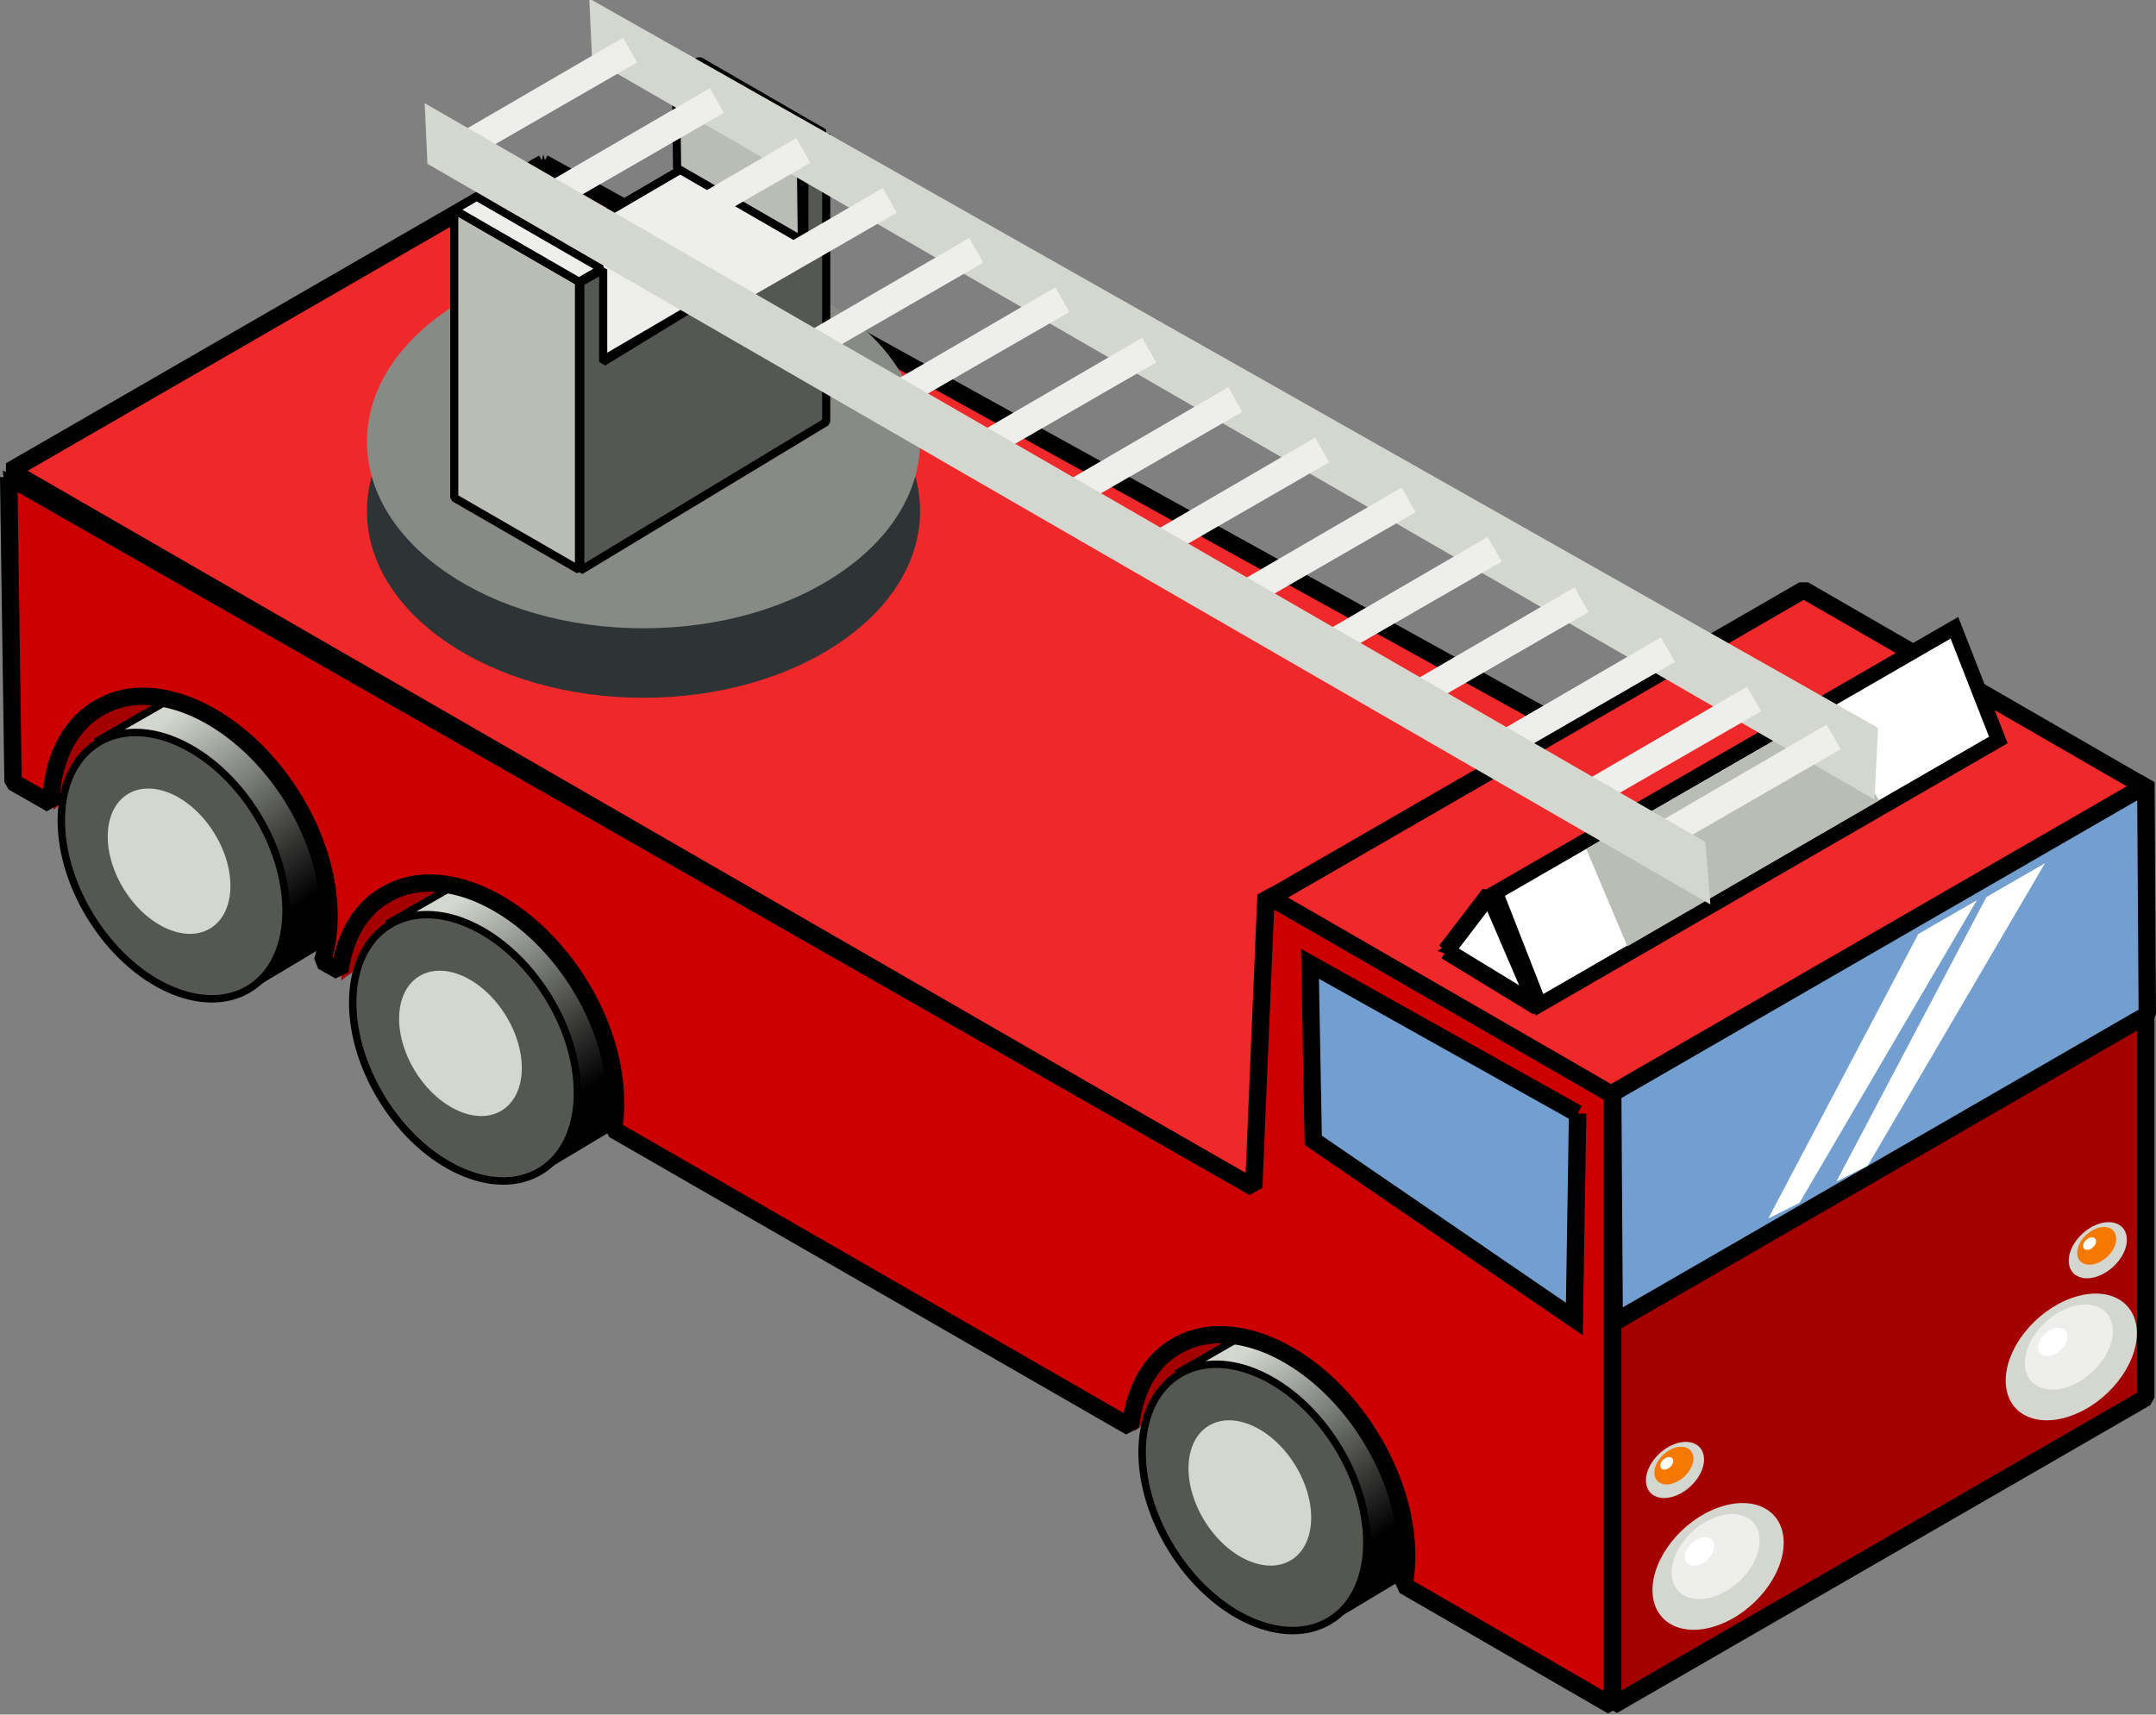 <?xml version="1.0" encoding="UTF-8" standalone="no"?>
<!-- Created with Inkscape (http://www.inkscape.org/) -->

<svg
   xmlns:dc="http://purl.org/dc/elements/1.1/"
   xmlns:cc="http://creativecommons.org/ns#"
   xmlns:rdf="http://www.w3.org/1999/02/22-rdf-syntax-ns#"
   xmlns:svg="http://www.w3.org/2000/svg"
   xmlns="http://www.w3.org/2000/svg"
   xmlns:xlink="http://www.w3.org/1999/xlink"
   xmlns:sodipodi="http://sodipodi.sourceforge.net/DTD/sodipodi-0.dtd"
   xmlns:inkscape="http://www.inkscape.org/namespaces/inkscape"
   width="62.051"
   height="49.356"
   id="svg4868"
   sodipodi:version="0.32"
   inkscape:version="0.47pre1 r21720"
   version="1.0"
   sodipodi:docname="rg1024_Six_isometric_vehicles.svg"
   inkscape:output_extension="org.inkscape.output.svg.inkscape">
  <rect width="100%" height="100%" fill="#808080" stroke="none"/>
  <defs
     id="defs3">
    <linearGradient
       inkscape:collect="always"
       xlink:href="#linearGradient3689"
       id="linearGradient5525"
       gradientUnits="userSpaceOnUse"
       gradientTransform="matrix(0.428,0,0,0.428,33.779,217.069)"
       x1="138.087"
       y1="370.276"
       x2="146.772"
       y2="382.978" />
    <linearGradient
       inkscape:collect="always"
       xlink:href="#linearGradient3689"
       id="linearGradient5527"
       gradientUnits="userSpaceOnUse"
       gradientTransform="matrix(0.428,0,0,0.428,33.779,217.069)"
       x1="138.087"
       y1="370.276"
       x2="146.772"
       y2="382.978" />
    <linearGradient
       inkscape:collect="always"
       xlink:href="#linearGradient3689"
       id="linearGradient6062"
       gradientUnits="userSpaceOnUse"
       gradientTransform="matrix(0.428,0,0,0.428,33.779,217.069)"
       x1="138.087"
       y1="370.276"
       x2="146.772"
       y2="382.978" />
    <linearGradient
       inkscape:collect="always"
       id="linearGradient3689">
      <stop
         style="stop-color: rgb(211, 215, 207); stop-opacity: 1;"
         offset="0"
         id="stop3691" />
      <stop
         style="stop-color: rgb(0, 0, 0); stop-opacity: 1;"
         offset="1"
         id="stop3693" />
    </linearGradient>
  </defs>
  <sodipodi:namedview
     inkscape:document-units="mm"
     id="base"
     pagecolor="#ffffff"
     bordercolor="#666666"
     borderopacity="1.0"
     inkscape:pageopacity="0.0"
     inkscape:pageshadow="2"
     inkscape:zoom="1.4"
     inkscape:cx="108.67011"
     inkscape:cy="4.8105548"
     inkscape:current-layer="layer1"
     showgrid="false"
     inkscape:window-width="1440"
     inkscape:window-height="826"
     inkscape:window-x="0"
     inkscape:window-y="25"
     inkscape:window-maximized="1" />
  <g
     inkscape:label="Layer 1"
     inkscape:groupmode="layer"
     id="layer1"
     transform="translate(-330.816,-460.753)">
    <g
       id="g2944"
       transform="translate(311.593,75.145)">
      <path
         id="path6050"
         d="m 51.878,426.82 c -0.123,-0.071 5.015,-3.275 5.015,-3.275 l 0.125,-2.75 -5.25,2.5 0.11,3.525 z"
         style="fill:#a40000;fill-rule:evenodd;stroke:none" />
      <g
         transform="translate(-36.368,47.993)"
         id="g6052">
        <path
           sodipodi:type="arc"
           style="fill:#cc0000;fill-opacity:1;fill-rule:nonzero;stroke:none"
           id="path6054"
           sodipodi:cx="136.67287"
           sodipodi:cy="261.99792"
           sodipodi:rx="11.916239"
           sodipodi:ry="8.0419703"
           d="m 148.589,261.998 c 0,4.441 -5.335,8.042 -11.916,8.042 -6.581,0 -11.916,-3.601 -11.916,-8.042 0,-4.441 5.335,-8.042 11.916,-8.042 6.581,0 11.916,3.601 11.916,8.042 z"
           transform="matrix(-0.183,-0.297,0.297,-0.183,41.282,467.878)" />
        <path
           sodipodi:nodetypes="cccccsc"
           id="path6056"
           d="m 92.872,375.527 c -0.396,-0.003 -0.767,0.091 -1.097,0.294 l -2.232,1.284 4.06,7.262 2.812,-1.685 c 1.047,-0.942 1.047,-2.996 -0.067,-4.801 -0.904,-1.463 -2.29,-2.345 -3.477,-2.354 z"
           style="fill:url(#linearGradient6062);fill-opacity:1;fill-rule:evenodd;stroke:#000000;stroke-width:0.214;stroke-linecap:butt;stroke-linejoin:miter;stroke-miterlimit:4;stroke-opacity:1;stroke-dasharray:none" />
        <path
           transform="matrix(-0.183,-0.297,0.297,-0.183,38.893,469.257)"
           d="m 148.589,261.998 c 0,4.441 -5.335,8.042 -11.916,8.042 -6.581,0 -11.916,-3.601 -11.916,-8.042 0,-4.441 5.335,-8.042 11.916,-8.042 6.581,0 11.916,3.601 11.916,8.042 z"
           sodipodi:ry="8.0419703"
           sodipodi:rx="11.916239"
           sodipodi:cy="261.99792"
           sodipodi:cx="136.67287"
           id="path6058"
           style="fill:#555753;fill-opacity:1;fill-rule:nonzero;stroke:#000000;stroke-width:0.614;stroke-linecap:butt;stroke-linejoin:bevel;stroke-miterlimit:4;stroke-opacity:1;stroke-dasharray:none;stroke-dashoffset:0"
           sodipodi:type="arc" />
        <path
           transform="matrix(-0.1,-0.162,0.162,-0.1,62.786,428.932)"
           d="m 148.589,261.998 c 0,4.441 -5.335,8.042 -11.916,8.042 -6.581,0 -11.916,-3.601 -11.916,-8.042 0,-4.441 5.335,-8.042 11.916,-8.042 6.581,0 11.916,3.601 11.916,8.042 z"
           sodipodi:ry="8.0419703"
           sodipodi:rx="11.916239"
           sodipodi:cy="261.99792"
           sodipodi:cx="136.67287"
           id="path6060"
           style="fill:#d3d7cf;fill-opacity:1;fill-rule:nonzero;stroke:none"
           sodipodi:type="arc" />
      </g>
      <path
         style="fill:#a40000;fill-rule:evenodd;stroke:none"
         d="m 29.05,413.847 c -0.123,-0.071 5.015,-3.275 5.015,-3.275 l 0.125,-2.75 -5.25,2.5 0.11,3.525 z"
         id="path6048" />
      <path
         id="path6046"
         d="m 20.762,408.937 c -0.123,-0.071 5.015,-3.275 5.015,-3.275 l 0.125,-2.75 -5.25,2.5 0.11,3.525 z"
         style="fill:#a40000;fill-rule:evenodd;stroke:none" />
      <g
         transform="translate(-59.087,35.051)"
         id="g5515">
        <path
           sodipodi:type="arc"
           style="fill:#cc0000;fill-opacity:1;fill-rule:nonzero;stroke:none"
           id="path5517"
           sodipodi:cx="136.67287"
           sodipodi:cy="261.99792"
           sodipodi:rx="11.916239"
           sodipodi:ry="8.0419703"
           d="m 148.589,261.998 c 0,4.441 -5.335,8.042 -11.916,8.042 -6.581,0 -11.916,-3.601 -11.916,-8.042 0,-4.441 5.335,-8.042 11.916,-8.042 6.581,0 11.916,3.601 11.916,8.042 z"
           transform="matrix(-0.183,-0.297,0.297,-0.183,41.282,467.878)" />
        <path
           sodipodi:nodetypes="cccccsc"
           id="path5519"
           d="m 92.872,375.527 c -0.396,-0.003 -0.767,0.091 -1.097,0.294 l -2.232,1.284 4.06,7.262 2.812,-1.685 c 1.047,-0.942 1.047,-2.996 -0.067,-4.801 -0.904,-1.463 -2.29,-2.345 -3.477,-2.354 z"
           style="fill:url(#linearGradient5527);fill-opacity:1;fill-rule:evenodd;stroke:#000000;stroke-width:0.214;stroke-linecap:butt;stroke-linejoin:miter;stroke-miterlimit:4;stroke-opacity:1;stroke-dasharray:none" />
        <path
           transform="matrix(-0.183,-0.297,0.297,-0.183,38.893,469.257)"
           d="m 148.589,261.998 c 0,4.441 -5.335,8.042 -11.916,8.042 -6.581,0 -11.916,-3.601 -11.916,-8.042 0,-4.441 5.335,-8.042 11.916,-8.042 6.581,0 11.916,3.601 11.916,8.042 z"
           sodipodi:ry="8.0419703"
           sodipodi:rx="11.916239"
           sodipodi:cy="261.99792"
           sodipodi:cx="136.67287"
           id="path5521"
           style="fill:#555753;fill-opacity:1;fill-rule:nonzero;stroke:#000000;stroke-width:0.614;stroke-linecap:butt;stroke-linejoin:bevel;stroke-miterlimit:4;stroke-opacity:1;stroke-dasharray:none;stroke-dashoffset:0"
           sodipodi:type="arc" />
        <path
           transform="matrix(-0.1,-0.162,0.162,-0.1,62.786,428.932)"
           d="m 148.589,261.998 c 0,4.441 -5.335,8.042 -11.916,8.042 -6.581,0 -11.916,-3.601 -11.916,-8.042 0,-4.441 5.335,-8.042 11.916,-8.042 6.581,0 11.916,3.601 11.916,8.042 z"
           sodipodi:ry="8.0419703"
           sodipodi:rx="11.916239"
           sodipodi:cy="261.99792"
           sodipodi:cx="136.67287"
           id="path5523"
           style="fill:#d3d7cf;fill-opacity:1;fill-rule:nonzero;stroke:none"
           sodipodi:type="arc" />
      </g>
      <g
         id="g5505"
         transform="translate(-67.473,29.807)">
        <path
           transform="matrix(-0.183,-0.297,0.297,-0.183,41.282,467.878)"
           d="m 148.589,261.998 c 0,4.441 -5.335,8.042 -11.916,8.042 -6.581,0 -11.916,-3.601 -11.916,-8.042 0,-4.441 5.335,-8.042 11.916,-8.042 6.581,0 11.916,3.601 11.916,8.042 z"
           sodipodi:ry="8.0419703"
           sodipodi:rx="11.916239"
           sodipodi:cy="261.99792"
           sodipodi:cx="136.67287"
           id="path5507"
           style="fill:#cc0000;fill-opacity:1;fill-rule:nonzero;stroke:none"
           sodipodi:type="arc" />
        <path
           style="fill:url(#linearGradient5525);fill-opacity:1;fill-rule:evenodd;stroke:#000000;stroke-width:0.214;stroke-linecap:butt;stroke-linejoin:miter;stroke-miterlimit:4;stroke-opacity:1;stroke-dasharray:none"
           d="m 92.872,375.527 c -0.396,-0.003 -0.767,0.091 -1.097,0.294 l -2.232,1.284 4.06,7.262 2.812,-1.685 c 1.047,-0.942 1.047,-2.996 -0.067,-4.801 -0.904,-1.463 -2.29,-2.345 -3.477,-2.354 z"
           id="path5509"
           sodipodi:nodetypes="cccccsc" />
        <path
           sodipodi:type="arc"
           style="fill:#555753;fill-opacity:1;fill-rule:nonzero;stroke:#000000;stroke-width:0.614;stroke-linecap:butt;stroke-linejoin:bevel;stroke-miterlimit:4;stroke-opacity:1;stroke-dasharray:none;stroke-dashoffset:0"
           id="path5511"
           sodipodi:cx="136.67287"
           sodipodi:cy="261.99792"
           sodipodi:rx="11.916239"
           sodipodi:ry="8.0419703"
           d="m 148.589,261.998 c 0,4.441 -5.335,8.042 -11.916,8.042 -6.581,0 -11.916,-3.601 -11.916,-8.042 0,-4.441 5.335,-8.042 11.916,-8.042 6.581,0 11.916,3.601 11.916,8.042 z"
           transform="matrix(-0.183,-0.297,0.297,-0.183,38.893,469.257)" />
        <path
           sodipodi:type="arc"
           style="fill:#d3d7cf;fill-opacity:1;fill-rule:nonzero;stroke:none"
           id="path5513"
           sodipodi:cx="136.67287"
           sodipodi:cy="261.99792"
           sodipodi:rx="11.916239"
           sodipodi:ry="8.0419703"
           d="m 148.589,261.998 c 0,4.441 -5.335,8.042 -11.916,8.042 -6.581,0 -11.916,-3.601 -11.916,-8.042 0,-4.441 5.335,-8.042 11.916,-8.042 6.581,0 11.916,3.601 11.916,8.042 z"
           transform="matrix(-0.1,-0.162,0.162,-0.1,62.786,428.932)" />
      </g>
      <path
         style="fill:#ef2929;fill-rule:evenodd;stroke:#000000;stroke-width:0.5;stroke-linecap:butt;stroke-linejoin:bevel;stroke-miterlimit:4;stroke-opacity:1;stroke-dasharray:none"
         d="m 34.862,390.302 -15.343,8.858 35.902,20.709 14.989,-9.919 -35.549,-19.648 z"
         id="path3492"
         sodipodi:nodetypes="ccccc" />
      <path
         id="path3488"
         d="m 19.473,399.339 0.125,8.781 1.094,0.625 c 0.017,-1.18 0.464,-2.195 1.312,-2.719 0.409,-0.253 0.852,-0.378 1.344,-0.375 1.475,0.01 3.19,1.12 4.312,2.938 1.001,1.621 1.256,3.382 0.844,4.688 l 0.5,0.281 c 0.13,-0.929 0.542,-1.719 1.25,-2.156 0.409,-0.253 0.852,-0.378 1.344,-0.375 1.475,0.01 3.19,1.12 4.312,2.938 0.871,1.411 1.17,2.922 0.969,4.156 l 14.875,8.562 c 0.109,-0.983 0.511,-1.825 1.25,-2.281 0.409,-0.253 0.852,-0.378 1.344,-0.375 1.475,0.01 3.19,1.12 4.312,2.938 0.899,1.456 1.212,3.028 0.969,4.281 l 6,3.469 0,-17.719 -9.969,-5.625 -0.354,8.42 -35.834,-20.451 z"
         style="fill:#cc0000;fill-rule:evenodd;stroke:#000000;stroke-width:0.5;stroke-linecap:butt;stroke-linejoin:bevel;stroke-miterlimit:4;stroke-opacity:1;stroke-dasharray:none"
         sodipodi:nodetypes="cccsssccsssccssscccccc" />
      <path
         style="fill:#a40000;fill-rule:evenodd;stroke:#000000;stroke-width:0.5;stroke-linecap:butt;stroke-linejoin:bevel;stroke-miterlimit:4;stroke-opacity:1;stroke-dasharray:none"
         d="m 80.98,425.843 0,-17.717 -15.343,8.858 0,17.717 15.343,-8.858 z"
         id="path3490" />
      <path
         id="path3498"
         d="m 81.024,414.815 -0.044,-6.689 -15.343,8.858 0.044,6.689 15.343,-8.858 z"
         style="fill:#729fcf;fill-rule:evenodd;stroke:#000000;stroke-width:0.5;stroke-linecap:butt;stroke-linejoin:bevel;stroke-miterlimit:4;stroke-opacity:1;stroke-dasharray:none"
         sodipodi:nodetypes="ccccc" />
      <path
         sodipodi:nodetypes="ccccc"
         style="fill:#729fcf;fill-opacity:1;fill-rule:evenodd;stroke:#000000;stroke-width:0.5;stroke-linecap:butt;stroke-linejoin:miter;stroke-miterlimit:4;stroke-opacity:1;stroke-dasharray:none"
         d="m 64.627,417.665 -7.702,-4.313 0.094,5.081 7.515,5.146 0.093,-5.914 z"
         id="path3510" />
      <path
         sodipodi:nodetypes="ccccc"
         id="path3512"
         d="m 71.136,402.587 -15.343,8.858 9.796,5.656 15.343,-8.858 -9.796,-5.656 z"
         style="fill:#ef2929;fill-rule:evenodd;stroke:#000000;stroke-width:0.5;stroke-linecap:butt;stroke-linejoin:bevel;stroke-miterlimit:4;stroke-opacity:1;stroke-dasharray:none" />
      <path
         sodipodi:nodetypes="cccc"
         id="path3520"
         d="m 60.842,412.981 1.247,-1.632 1.396,3.245 -2.643,-1.613 z"
         style="fill:#ffffff;fill-rule:evenodd;stroke:#000000;stroke-width:0.5;stroke-linecap:butt;stroke-linejoin:bevel;stroke-miterlimit:4;stroke-opacity:1;stroke-dasharray:none" />
      <path
         style="fill:#ffffff;fill-rule:evenodd;stroke:#000000;stroke-width:0.43px;stroke-linecap:butt;stroke-linejoin:miter;stroke-opacity:1"
         d="m 63.531,414.533 -1.264,-3.23 13.205,-7.624 1.264,3.23 -13.205,7.624 z"
         id="path3518"
         sodipodi:nodetypes="ccccc" />
      <g
         transform="translate(-41.726,47.397)"
         id="g6064">
        <path
           transform="matrix(0.654,-0.236,0,0.654,40.11,163.75)"
           d="m 110.359,374.488 c 0,1.429 -1.292,2.587 -2.887,2.587 -1.594,0 -2.887,-1.158 -2.887,-2.587 0,-1.429 1.292,-2.587 2.887,-2.587 1.594,0 2.887,1.158 2.887,2.587 z"
           sodipodi:ry="2.587275"
           sodipodi:rx="2.8865552"
           sodipodi:cy="374.48795"
           sodipodi:cx="107.47261"
           id="path6066"
           style="fill:#d3d7cf;fill-opacity:1;fill-rule:nonzero;stroke:none"
           sodipodi:type="arc" />
        <path
           sodipodi:type="arc"
           style="fill:#eeeeec;fill-opacity:1;fill-rule:nonzero;stroke:none"
           id="path6068"
           sodipodi:cx="107.47261"
           sodipodi:cy="374.48795"
           sodipodi:rx="2.8865552"
           sodipodi:ry="2.587275"
           d="m 110.359,374.488 c 0,1.429 -1.292,2.587 -2.887,2.587 -1.594,0 -2.887,-1.158 -2.887,-2.587 0,-1.429 1.292,-2.587 2.887,-2.587 1.594,0 2.887,1.158 2.887,2.587 z"
           transform="matrix(0.439,-0.159,0,0.439,63.146,235.706)" />
        <path
           transform="matrix(0.146,-0.053,0,0.146,94.172,333.892)"
           d="m 110.359,374.488 c 0,1.429 -1.292,2.587 -2.887,2.587 -1.594,0 -2.887,-1.158 -2.887,-2.587 0,-1.429 1.292,-2.587 2.887,-2.587 1.594,0 2.887,1.158 2.887,2.587 z"
           sodipodi:ry="2.587275"
           sodipodi:rx="2.8865552"
           sodipodi:cy="374.48795"
           sodipodi:cx="107.47261"
           id="path6070"
           style="fill:#ffffff;fill-opacity:1;fill-rule:nonzero;stroke:none"
           sodipodi:type="arc" />
      </g>
      <g
         id="g6072"
         transform="translate(-31.561,41.367)">
        <path
           sodipodi:type="arc"
           style="fill:#d3d7cf;fill-opacity:1;fill-rule:nonzero;stroke:none"
           id="path6074"
           sodipodi:cx="107.47261"
           sodipodi:cy="374.48795"
           sodipodi:rx="2.8865552"
           sodipodi:ry="2.587275"
           d="m 110.359,374.488 c 0,1.429 -1.292,2.587 -2.887,2.587 -1.594,0 -2.887,-1.158 -2.887,-2.587 0,-1.429 1.292,-2.587 2.887,-2.587 1.594,0 2.887,1.158 2.887,2.587 z"
           transform="matrix(0.654,-0.236,0,0.654,40.11,163.75)" />
        <path
           transform="matrix(0.439,-0.159,0,0.439,63.146,235.706)"
           d="m 110.359,374.488 c 0,1.429 -1.292,2.587 -2.887,2.587 -1.594,0 -2.887,-1.158 -2.887,-2.587 0,-1.429 1.292,-2.587 2.887,-2.587 1.594,0 2.887,1.158 2.887,2.587 z"
           sodipodi:ry="2.587275"
           sodipodi:rx="2.8865552"
           sodipodi:cy="374.48795"
           sodipodi:cx="107.47261"
           id="path6076"
           style="fill:#eeeeec;fill-opacity:1;fill-rule:nonzero;stroke:none"
           sodipodi:type="arc" />
        <path
           sodipodi:type="arc"
           style="fill:#ffffff;fill-opacity:1;fill-rule:nonzero;stroke:none"
           id="path6078"
           sodipodi:cx="107.47261"
           sodipodi:cy="374.48795"
           sodipodi:rx="2.8865552"
           sodipodi:ry="2.587275"
           d="m 110.359,374.488 c 0,1.429 -1.292,2.587 -2.887,2.587 -1.594,0 -2.887,-1.158 -2.887,-2.587 0,-1.429 1.292,-2.587 2.887,-2.587 1.594,0 2.887,1.158 2.887,2.587 z"
           transform="matrix(0.146,-0.053,0,0.146,94.172,333.892)" />
      </g>
      <g
         id="g6080"
         transform="matrix(0.443,0,0,0.443,18.524,258.119)">
        <path
           sodipodi:type="arc"
           style="fill:#d3d7cf;fill-opacity:1;fill-rule:nonzero;stroke:none"
           id="path6082"
           sodipodi:cx="107.47261"
           sodipodi:cy="374.48795"
           sodipodi:rx="2.8865552"
           sodipodi:ry="2.587275"
           d="m 110.359,374.488 c 0,1.429 -1.292,2.587 -2.887,2.587 -1.594,0 -2.887,-1.158 -2.887,-2.587 0,-1.429 1.292,-2.587 2.887,-2.587 1.594,0 2.887,1.158 2.887,2.587 z"
           transform="matrix(0.654,-0.236,0,0.654,40.11,163.75)" />
        <path
           transform="matrix(0.439,-0.159,0,0.439,63.146,235.706)"
           d="m 110.359,374.488 c 0,1.429 -1.292,2.587 -2.887,2.587 -1.594,0 -2.887,-1.158 -2.887,-2.587 0,-1.429 1.292,-2.587 2.887,-2.587 1.594,0 2.887,1.158 2.887,2.587 z"
           sodipodi:ry="2.587275"
           sodipodi:rx="2.8865552"
           sodipodi:cy="374.48795"
           sodipodi:cx="107.47261"
           id="path6084"
           style="fill:#f57900;fill-opacity:1;fill-rule:nonzero;stroke:none"
           sodipodi:type="arc" />
        <path
           sodipodi:type="arc"
           style="fill:#ffffff;fill-opacity:1;fill-rule:nonzero;stroke:none"
           id="path6086"
           sodipodi:cx="107.47261"
           sodipodi:cy="374.48795"
           sodipodi:rx="2.8865552"
           sodipodi:ry="2.587275"
           d="m 110.359,374.488 c 0,1.429 -1.292,2.587 -2.887,2.587 -1.594,0 -2.887,-1.158 -2.887,-2.587 0,-1.429 1.292,-2.587 2.887,-2.587 1.594,0 2.887,1.158 2.887,2.587 z"
           transform="matrix(0.146,-0.053,0,0.146,94.172,333.892)" />
      </g>
      <g
         transform="matrix(0.443,0,0,0.443,30.693,251.794)"
         id="g6092">
        <path
           transform="matrix(0.654,-0.236,0,0.654,40.11,163.75)"
           d="m 110.359,374.488 c 0,1.429 -1.292,2.587 -2.887,2.587 -1.594,0 -2.887,-1.158 -2.887,-2.587 0,-1.429 1.292,-2.587 2.887,-2.587 1.594,0 2.887,1.158 2.887,2.587 z"
           sodipodi:ry="2.587275"
           sodipodi:rx="2.8865552"
           sodipodi:cy="374.48795"
           sodipodi:cx="107.47261"
           id="path6094"
           style="fill:#d3d7cf;fill-opacity:1;fill-rule:nonzero;stroke:none"
           sodipodi:type="arc" />
        <path
           sodipodi:type="arc"
           style="fill:#f57900;fill-opacity:1;fill-rule:nonzero;stroke:none"
           id="path6096"
           sodipodi:cx="107.47261"
           sodipodi:cy="374.48795"
           sodipodi:rx="2.8865552"
           sodipodi:ry="2.587275"
           d="m 110.359,374.488 c 0,1.429 -1.292,2.587 -2.887,2.587 -1.594,0 -2.887,-1.158 -2.887,-2.587 0,-1.429 1.292,-2.587 2.887,-2.587 1.594,0 2.887,1.158 2.887,2.587 z"
           transform="matrix(0.439,-0.159,0,0.439,63.146,235.706)" />
        <path
           transform="matrix(0.146,-0.053,0,0.146,94.172,333.892)"
           d="m 110.359,374.488 c 0,1.429 -1.292,2.587 -2.887,2.587 -1.594,0 -2.887,-1.158 -2.887,-2.587 0,-1.429 1.292,-2.587 2.887,-2.587 1.594,0 2.887,1.158 2.887,2.587 z"
           sodipodi:ry="2.587275"
           sodipodi:rx="2.8865552"
           sodipodi:cy="374.48795"
           sodipodi:cx="107.47261"
           id="path6098"
           style="fill:#ffffff;fill-opacity:1;fill-rule:nonzero;stroke:none"
           sodipodi:type="arc" />
      </g>
      <path
         sodipodi:nodetypes="ccccc"
         id="path6107"
         d="m 64.876,410.043 1.184,2.806 7.245,-4.198 -1.522,-2.585 -6.908,3.978 z"
         style="fill:#babdb6;fill-rule:evenodd;stroke:none" />
      <path
         sodipodi:type="arc"
         style="fill:#2e3436;fill-opacity:1;fill-rule:nonzero;stroke:none"
         id="path6109"
         sodipodi:cx="136.67287"
         sodipodi:cy="261.99792"
         sodipodi:rx="11.916239"
         sodipodi:ry="8.0419703"
         d="m 148.589,261.998 c 0,4.441 -5.335,8.042 -11.916,8.042 -6.581,0 -11.916,-3.601 -11.916,-8.042 0,-4.441 5.335,-8.042 11.916,-8.042 6.581,0 11.916,3.601 11.916,8.042 z"
         transform="matrix(0.668,0,0,0.668,-53.554,225.307)" />
      <path
         transform="matrix(0.668,0,0,0.668,-53.554,223.307)"
         d="m 148.589,261.998 c 0,4.441 -5.335,8.042 -11.916,8.042 -6.581,0 -11.916,-3.601 -11.916,-8.042 0,-4.441 5.335,-8.042 11.916,-8.042 6.581,0 11.916,3.601 11.916,8.042 z"
         sodipodi:ry="8.0419703"
         sodipodi:rx="11.916239"
         sodipodi:cy="261.99792"
         sodipodi:cx="136.67287"
         id="path6111"
         style="fill:#888a85;fill-opacity:1;fill-rule:nonzero;stroke:none"
         sodipodi:type="arc" />
      <g
         transform="matrix(0.234,0,0,0.234,33.349,314.483)"
         id="g6150">
        <g
           transform="translate(10.844,-5.092)"
           id="g6265">
          <path
             id="path6148"
             d="m 12.577,329.869 15.343,8.858 L 2.952,353.315 -12.391,344.456 12.577,329.869 z"
             style="fill:#eeeeec;fill-rule:evenodd;stroke:#000000;stroke-width:1px;stroke-linecap:butt;stroke-linejoin:bevel;stroke-opacity:1"
             sodipodi:nodetypes="ccccc" />
          <path
             id="path6113"
             d="M -15.343,370.276 0,379.134 l 0,-35.433 -15.343,-8.858 0,35.433 z"
             style="fill:#babdb6;fill-rule:evenodd;stroke:#000000;stroke-width:1px;stroke-linecap:butt;stroke-linejoin:bevel;stroke-opacity:1" />
          <path
             sodipodi:nodetypes="ccccccccc"
             id="path6117"
             d="m 30.408,325.516 -2.688,1.562 0,11.375 -24.745,15.122 0,-11.375 -2.812,1.594 0,35.438 30.245,-18.279 0,-35.438 z"
             style="fill:#555753;fill-rule:evenodd;stroke:#000000;stroke-width:1px;stroke-linecap:butt;stroke-linejoin:bevel;stroke-opacity:1" />
          <path
             sodipodi:nodetypes="ccccc"
             style="fill:#eeeeec;fill-rule:evenodd;stroke:#000000;stroke-width:1px;stroke-linecap:butt;stroke-linejoin:bevel;stroke-opacity:1"
             d="M -12.577,333.245 2.766,342.104 0,343.701 l -15.343,-8.858 2.766,-1.597 z"
             id="path6142" />
          <path
             id="path6144"
             d="m 14.807,316.536 15.343,8.858 -2.766,1.597 -15.343,-8.858 2.766,-1.597 z"
             style="fill:#eeeeec;fill-rule:evenodd;stroke:#000000;stroke-width:1px;stroke-linecap:butt;stroke-linejoin:bevel;stroke-opacity:1"
             sodipodi:nodetypes="ccccc" />
          <path
             sodipodi:nodetypes="ccccc"
             style="fill:#babdb6;fill-rule:evenodd;stroke:#000000;stroke-width:1px;stroke-linecap:butt;stroke-linejoin:bevel;stroke-opacity:1"
             d="m 12.067,329.727 15.343,8.858 -0.141,-11.528 -15.343,-8.858 0.141,11.528 z"
             id="path6146" />
        </g>
      </g>
      <g
         transform="matrix(0.811,0,0,0.811,69.515,103.659)"
         id="g6246">
        <path
           id="path6290"
           d="M -41.003,349.757 4.512,376.035 4.636,373.492 -41.1,347.604 l 0.098,2.153 z"
           style="fill:#d3d7cf;fill-rule:evenodd;stroke:none"
           sodipodi:nodetypes="ccccc" />
        <path
           style="fill:#eeeeec;fill-opacity:1;fill-rule:evenodd;stroke:none"
           d="m 2.812,373.375 -6.125,3.562 0.5,0.844 6.125,-3.531 -0.5,-0.875 z"
           id="path6176" />
        <path
           id="path6182"
           d="m -0.012,372.028 -6.125,3.562 0.5,0.844 6.125,-3.531 -0.5,-0.875 z"
           style="fill:#eeeeec;fill-opacity:1;fill-rule:evenodd;stroke:none" />
        <path
           style="fill:#eeeeec;fill-opacity:1;fill-rule:evenodd;stroke:none"
           d="m -3.069,370.276 -6.125,3.562 0.5,0.844 6.125,-3.531 -0.5,-0.875 z"
           id="path6184" />
        <path
           id="path6186"
           d="m -6.137,368.504 -6.125,3.562 0.5,0.844 6.125,-3.531 -0.5,-0.875 z"
           style="fill:#eeeeec;fill-opacity:1;fill-rule:evenodd;stroke:none" />
        <path
           style="fill:#eeeeec;fill-opacity:1;fill-rule:evenodd;stroke:none"
           d="m -9.218,366.713 -6.125,3.562 0.5,0.844 6.125,-3.531 -0.5,-0.875 z"
           id="path6188" />
        <path
           id="path6190"
           d="m -12.274,364.961 -6.125,3.562 0.5,0.844 6.125,-3.531 -0.5,-0.875 z"
           style="fill:#eeeeec;fill-opacity:1;fill-rule:evenodd;stroke:none" />
        <path
           style="fill:#eeeeec;fill-opacity:1;fill-rule:evenodd;stroke:none"
           d="m -15.343,363.189 -6.125,3.562 0.5,0.844 6.125,-3.531 -0.5,-0.875 z"
           id="path6192" />
        <path
           id="path6194"
           d="m -18.424,361.398 -6.125,3.562 0.5,0.844 6.125,-3.531 -0.5,-0.875 z"
           style="fill:#eeeeec;fill-opacity:1;fill-rule:evenodd;stroke:none" />
        <path
           style="fill:#eeeeec;fill-opacity:1;fill-rule:evenodd;stroke:none"
           d="m -21.48,359.646 -6.125,3.562 0.5,0.844 6.125,-3.531 -0.5,-0.875 z"
           id="path6196" />
        <path
           id="path6198"
           d="m -24.561,357.855 -6.125,3.562 0.5,0.844 6.125,-3.531 -0.5,-0.875 z"
           style="fill:#eeeeec;fill-opacity:1;fill-rule:evenodd;stroke:none" />
        <path
           style="fill:#eeeeec;fill-opacity:1;fill-rule:evenodd;stroke:none"
           d="m -27.617,356.102 -6.125,3.562 0.5,0.844 6.125,-3.531 -0.5,-0.875 z"
           id="path6200" />
        <path
           id="path6202"
           d="m -30.686,354.331 -6.125,3.562 0.5,0.844 6.125,-3.531 -0.5,-0.875 z"
           style="fill:#eeeeec;fill-opacity:1;fill-rule:evenodd;stroke:none" />
        <path
           style="fill:#eeeeec;fill-opacity:1;fill-rule:evenodd;stroke:none"
           d="m -33.755,352.559 -6.125,3.562 0.5,0.844 6.125,-3.531 -0.5,-0.875 z"
           id="path6204" />
        <path
           id="path6206"
           d="m -36.823,350.787 -6.125,3.562 0.5,0.844 6.125,-3.531 -0.5,-0.875 z"
           style="fill:#eeeeec;fill-opacity:1;fill-rule:evenodd;stroke:none" />
        <path
           style="fill:#eeeeec;fill-opacity:1;fill-rule:evenodd;stroke:none"
           d="m -39.904,348.997 -6.125,3.562 0.5,0.844 6.125,-3.531 -0.5,-0.875 z"
           id="path6208" />
        <path
           sodipodi:nodetypes="ccccc"
           style="fill:#d3d7cf;fill-rule:evenodd;stroke:none"
           d="m -46.844,353.471 45.53,26.287 -0.177,-2.219 -45.451,-26.222 0.098,2.153 z"
           id="path6172" />
      </g>
      <path
         sodipodi:nodetypes="ccccc"
         id="path6328"
         d="m 70.115,420.684 0.898,-0.451 5.105,-8.711 -1.686,0.973 -4.317,8.189 z"
         style="fill:#ffffff;fill-rule:evenodd;stroke:none" />
      <path
         style="fill:#ffffff;fill-rule:evenodd;stroke:none"
         d="m 72.077,419.618 0.898,-0.451 5.105,-8.711 -1.686,0.973 -4.317,8.189 z"
         id="path6330"
         sodipodi:nodetypes="ccccc" />
    </g>
  </g>
</svg>
